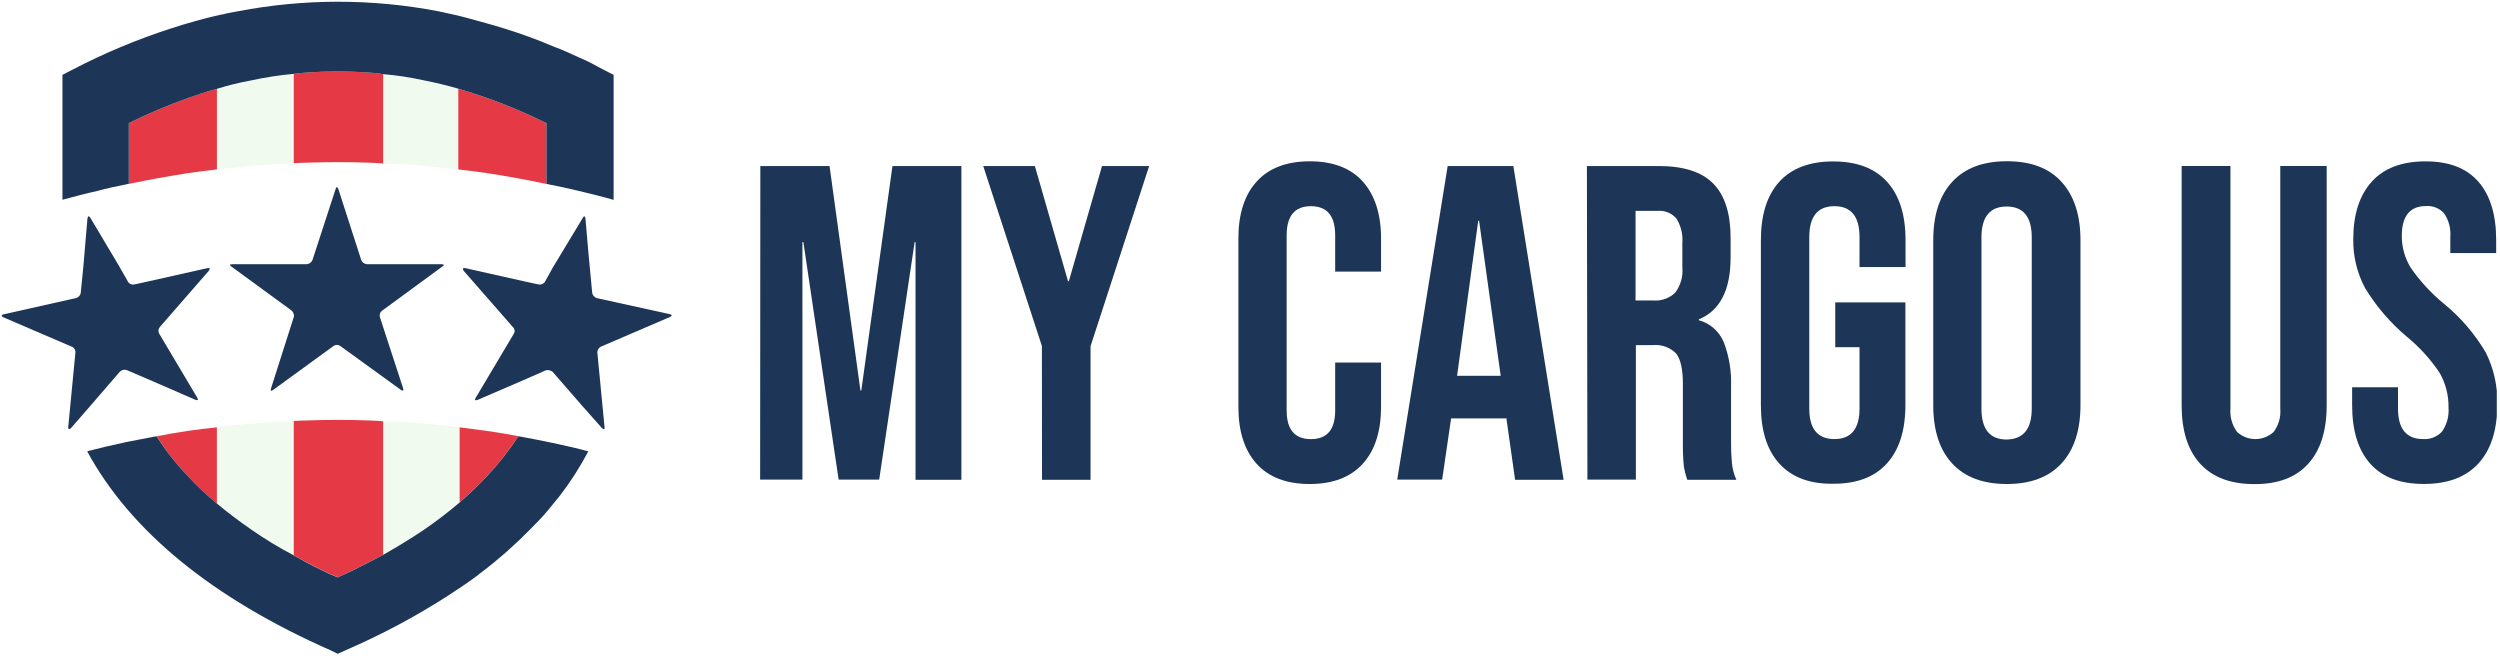 <?xml version="1.0" encoding="UTF-8" standalone="no" ?>
<!DOCTYPE svg PUBLIC "-//W3C//DTD SVG 1.1//EN" "http://www.w3.org/Graphics/SVG/1.1/DTD/svg11.dtd">
<svg xmlns="http://www.w3.org/2000/svg" xmlns:xlink="http://www.w3.org/1999/xlink" version="1.1" width="729" height="192" viewBox="0 0 729 192" xml:space="preserve">
<desc>Created with Fabric.js 4.6.0</desc>
<defs>
</defs>
<g transform="matrix(1 0 0 1 99.11 145.4)" id="ZDlJjrLL9ivyPcrE1Q4Fh"  >
<path style="stroke: none; stroke-width: 1; stroke-dasharray: none; stroke-linecap: butt; stroke-dashoffset: 0; stroke-linejoin: miter; stroke-miterlimit: 4; fill: rgb(241,250,238); fill-rule: nonzero; opacity: 1;" vector-effect="non-scaling-stroke"  transform=" translate(-101.39, -149.78)" d="M 154.78 131.81 L 153.42 131.59 C 150.716 135.75 147.64 139.656 144.23 143.26 C 141.72 145.928 139.076 148.468 136.31 150.87 C 132.962 153.717 129.467 156.388 125.84 158.87 C 122.17 161.36 118.17 163.77 113.95 166.18 C 112.68 166.85 111.31 167.61 109.95 168.28 C 107.01 169.79 103.85 171.38 100.69 172.73 C 97.552 171.406 94.485 169.92 91.5 168.28 C 90.3 167.69 89.09 167 87.89 166.28 C 83.67 164.051 79.592 161.563 75.68 158.83 C 72.07 156.34 68.68 153.83 65.52 151.14 C 62.573 148.735 59.803 146.122 57.23 143.32 C 53.759 139.737 50.666 135.806 48 131.59 C 51.08 130.98 54.16 130.46 57.26 130 C 60.04 129.63 62.75 129.26 65.55 128.95 C 68.94 128.5 72.33 128.2 75.71 127.89 C 79.78 127.52 83.84 127.3 87.92 127.14 C 89.12 127.07 90.33 126.99 91.53 126.99 C 97.7 126.77 103.88 126.77 109.98 126.99 C 111.33 127.07 112.62 127.07 113.98 127.22 C 117.98 127.3 121.98 127.52 125.87 127.89 C 129.34 128.2 132.81 128.57 136.34 128.95 C 138.99 129.26 141.63 129.63 144.26 130 C 147.76 130.53 151.23 131.14 154.78 131.81 Z" stroke-linecap="round" />
</g>
<g transform="matrix(1 0 0 1 98.45 37.22)" id="ywrRWHR8MMK4U37S0b8Zx"  >
<path style="stroke: none; stroke-width: 1; stroke-dasharray: none; stroke-linecap: butt; stroke-dashoffset: 0; stroke-linejoin: miter; stroke-miterlimit: 4; fill: rgb(241,250,238); fill-rule: nonzero; opacity: 1;" vector-effect="non-scaling-stroke"  transform=" translate(-100.73, -41.6)" d="M 161.62 40.29 L 161.62 58 C 155.83 56.79 150.03 55.73 144.23 54.9 C 141.6 54.53 138.96 54.14 136.31 53.9 C 132.78 53.44 129.31 53.07 125.84 52.76 C 121.94 52.39 117.94 52.17 113.95 52.09 C 112.6 51.94 111.31 51.94 109.95 51.86 C 103.85 51.64 97.67 51.64 91.5 51.86 C 90.3 51.86 89.09 51.94 87.89 52.01 C 83.81 52.17 79.75 52.39 75.68 52.76 C 72.3 53.07 68.91 53.37 65.52 53.82 C 62.72 54.13 60.01 54.5 57.23 54.88 Q 48.53 56.19 39.84 58 L 39.84 40.29 C 45.486 37.484 51.297 35.023 57.24 32.92 C 60.02 31.92 62.73 31.03 65.53 30.29 C 68.859 29.24 72.253 28.409 75.69 27.8 C 79.716 26.911 83.794 26.28 87.9 25.91 C 89.1 25.76 90.31 25.62 91.51 25.54 C 97.652 25.09 103.818 25.09 109.96 25.54 C 111.301 25.615 112.636 25.766 113.96 25.99 C 117.959 26.327 121.932 26.932 125.85 27.8 C 129.32 28.47 132.85 29.37 136.32 30.35 C 138.97 31.11 141.61 32.01 144.24 32.92 C 150.176 35.025 155.98 37.487 161.62 40.29 Z" stroke-linecap="round" />
</g>
<g transform="matrix(1 0 0 1 50.41 39.76)" id="Zgh4KGa5kG9agBNeFSqB5"  >
<path style="stroke: none; stroke-width: 1; stroke-dasharray: none; stroke-linecap: butt; stroke-dashoffset: 0; stroke-linejoin: miter; stroke-miterlimit: 4; fill: rgb(230,57,70); fill-rule: nonzero; opacity: 1;" vector-effect="non-scaling-stroke"  transform=" translate(-52.69, -44.14)" d="M 65.53 30.29 L 65.53 53.78 C 62.73 54.09 60.02 54.46 57.24 54.84 Q 48.53 56.19 39.84 58 L 39.84 40.29 C 45.486 37.484 51.297 35.023 57.24 32.92 C 60 31.94 62.73 31 65.53 30.29 Z" stroke-linecap="round" />
</g>
<g transform="matrix(1 0 0 1 146.49 39.77)" id="qVVAg6CQkkXRH8acM9hUD"  >
<path style="stroke: none; stroke-width: 1; stroke-dasharray: none; stroke-linecap: butt; stroke-dashoffset: 0; stroke-linejoin: miter; stroke-miterlimit: 4; fill: rgb(230,57,70); fill-rule: nonzero; opacity: 1;" vector-effect="non-scaling-stroke"  transform=" translate(-148.78, -44.15)" d="M 135.93 30.29 L 135.93 53.78 C 138.72 54.09 141.44 54.46 144.22 54.84 Q 152.94 56.19 161.62 58.01 L 161.62 40.29 C 155.974 37.484 150.163 35.023 144.22 32.92 C 141.44 31.94 138.72 31 135.93 30.29 Z" stroke-linecap="round" />
</g>
<g transform="matrix(1 0 0 1 54.48 135.73)" id="BqPlzlUgITCbTC1AfFLjG"  >
<path style="stroke: none; stroke-width: 1; stroke-dasharray: none; stroke-linecap: butt; stroke-dashoffset: 0; stroke-linejoin: miter; stroke-miterlimit: 4; fill: rgb(230,57,70); fill-rule: nonzero; opacity: 1;" vector-effect="non-scaling-stroke"  transform=" translate(-56.77, -140.11)" d="M 65.53 129 L 65.53 151.21 C 62.583 148.805 59.813 146.192 57.24 143.39 C 53.762 139.785 50.666 135.831 48 131.59 C 51.08 130.98 54.16 130.46 57.26 130 C 60 129.63 62.73 129.26 65.53 129 Z" stroke-linecap="round" />
</g>
<g transform="matrix(1 0 0 1 98.69 34.25)" id="H9s0QApNlBMjOEKwCFKrV"  >
<path style="stroke: none; stroke-width: 1; stroke-dasharray: none; stroke-linecap: butt; stroke-dashoffset: 0; stroke-linejoin: miter; stroke-miterlimit: 4; fill: rgb(230,57,70); fill-rule: nonzero; opacity: 1;" vector-effect="non-scaling-stroke"  transform=" translate(-100.97, -38.63)" d="M 114 26 L 114 52.05 C 112.65 51.9 111.36 51.9 110 51.82 C 103.9 51.6 97.72 51.6 91.55 51.82 C 90.35 51.82 89.14 51.9 87.94 51.97 L 87.94 25.91 C 89.14 25.76 90.35 25.62 91.55 25.54 C 97.692 25.09 103.858 25.09 110 25.54 C 111.341 25.619 112.676 25.772 114 26 Z" stroke-linecap="round" />
</g>
<g transform="matrix(1 0 0 1 98.69 145.39)" id="BOTt8TfAnBRetqwY9LzT0"  >
<path style="stroke: none; stroke-width: 1; stroke-dasharray: none; stroke-linecap: butt; stroke-dashoffset: 0; stroke-linejoin: miter; stroke-miterlimit: 4; fill: rgb(230,57,70); fill-rule: nonzero; opacity: 1;" vector-effect="non-scaling-stroke"  transform=" translate(-100.97, -149.77)" d="M 114 127.22 L 114 166.16 C 112.73 166.83 111.36 167.59 110 168.26 C 107.06 169.77 103.9 171.36 100.74 172.71 C 97.602 171.386 94.535 169.9 91.55 168.26 C 90.35 167.67 89.14 166.98 87.94 166.26 L 87.94 127.14 C 89.14 127.07 90.35 126.99 91.55 126.99 C 97.72 126.77 103.9 126.77 110 126.99 C 111.31 127.07 112.6 127.07 114 127.22 Z" stroke-linecap="round" />
</g>
<g transform="matrix(1 0 0 1 143.27 135.56)" id="yg3bdacErF_eegZX5pqeB"  >
<path style="stroke: none; stroke-width: 1; stroke-dasharray: none; stroke-linecap: butt; stroke-dashoffset: 0; stroke-linejoin: miter; stroke-miterlimit: 4; fill: rgb(230,57,70); fill-rule: nonzero; opacity: 1;" vector-effect="non-scaling-stroke"  transform=" translate(-145.55, -139.94)" d="M 154.78 131.81 L 153.42 131.59 C 150.716 135.75 147.64 139.656 144.23 143.26 C 141.72 145.928 139.076 148.468 136.31 150.87 L 136.31 129 C 138.96 129.31 141.6 129.68 144.23 130.05 C 147.76 130.53 151.23 131.14 154.78 131.81 Z" stroke-linecap="round" />
</g>
<g transform="matrix(1 0 0 1 98.49 158.93)" id="X_39bUJrzXSqnNe53t4rW"  >
<path style="stroke: none; stroke-width: 1; stroke-dasharray: none; stroke-linecap: butt; stroke-dashoffset: 0; stroke-linejoin: miter; stroke-miterlimit: 4; fill: rgb(29,53,87); fill-rule: nonzero; opacity: 1;" vector-effect="non-scaling-stroke"  transform=" translate(-100.77, -163.31)" d="M 173.83 136 C 171.399 140.603 168.579 144.989 165.4 149.11 C 164.27 150.47 163.07 151.9 161.93 153.33 C 160.42 155.21 158.62 156.94 156.8 158.82 C 152.443 163.275 147.763 167.402 142.8 171.17 C 142.35 171.48 141.9 171.86 141.44 172.23 C 138.8 174.23 136.09 176 133.23 177.88 C 123.557 184.127 113.378 189.552 102.8 194.1 L 102.66 194.18 L 100.84 195 L 100.7 195 L 98.88 194.1 C 64.16 178.81 40.29 159.22 27.71 136 L 28.39 135.78 L 28.47 135.78 C 31.71 134.94 34.87 134.19 38.1 133.51 C 38.71 133.37 39.24 133.29 39.84 133.14 L 46.92 131.78 C 47.268 131.698 47.623 131.651 47.98 131.64 C 50.655 135.864 53.758 139.802 57.24 143.39 C 59.813 146.192 62.583 148.805 65.53 151.21 C 68.69 153.86 72.08 156.41 75.69 158.9 C 79.603 161.616 83.681 164.088 87.9 166.3 C 89.1 166.98 90.31 167.67 91.51 168.3 C 94.495 169.94 97.562 171.426 100.7 172.75 C 103.86 171.4 107.02 169.81 109.96 168.3 C 111.31 167.63 112.68 166.87 113.96 166.2 C 118.18 163.79 122.18 161.38 125.85 158.89 C 129.477 156.408 132.972 153.737 136.32 150.89 C 139.086 148.488 141.73 145.948 144.24 143.28 C 147.65 139.676 150.726 135.77 153.43 131.61 L 154.79 131.83 C 157.71 132.36 160.65 132.95 163.53 133.56 C 167 134.3 170.44 135.05 173.83 136 Z" stroke-linecap="round" />
</g>
<g transform="matrix(1 0 0 1 98.24 84.27)" id="jZUnS9Vrdh3tTyjfynBlV"  >
<path style="stroke: none; stroke-width: 1; stroke-dasharray: none; stroke-linecap: butt; stroke-dashoffset: 0; stroke-linejoin: miter; stroke-miterlimit: 4; fill: rgb(29,53,87); fill-rule: nonzero; opacity: 1;" vector-effect="non-scaling-stroke"  transform=" translate(-100.52, -88.65)" d="M 113.65 95 C 113.103 95.427 112.867 96.141 113.05 96.81 L 113.95 99.6 L 119.83 117.6 C 120.05 118.27 119.75 118.5 119.15 118.05 L 113.95 114.28 L 101.52 105.28 C 100.925 104.843 100.115 104.843 99.52 105.28 L 87.92 113.72 L 81.92 118.09 C 81.31 118.54 81.09 118.31 81.31 117.64 L 87.89 97 L 87.97 96.78 C 88.051 96.477 88.022 96.155 87.89 95.87 C 87.807 95.524 87.623 95.21 87.36 94.97 L 69.74 82.1 C 69.14 81.72 69.29 81.42 69.97 81.42 L 91.73 81.42 C 92.462 81.355 93.099 80.894 93.39 80.22 L 100.17 59.43 C 100.32 58.83 100.7 58.83 100.92 59.43 L 107.62 80.22 C 107.899 80.874 108.504 81.331 109.21 81.42 L 131.05 81.42 C 131.8 81.42 131.88 81.72 131.27 82.1 L 114 94.75 Z" stroke-linecap="round" />
</g>
<g transform="matrix(1 0 0 1 165.42 94.13)" id="pBEXTCaWHMujY52tMSYpE"  >
<path style="stroke: none; stroke-width: 1; stroke-dasharray: none; stroke-linecap: butt; stroke-dashoffset: 0; stroke-linejoin: miter; stroke-miterlimit: 4; fill: rgb(29,53,87); fill-rule: nonzero; opacity: 1;" vector-effect="non-scaling-stroke"  transform=" translate(-167.7, -98.51)" d="M 176.46 107.11 L 178.57 129 C 178.65 129.6 178.35 129.75 177.82 129.23 L 171.87 122.52 L 163.43 112.81 C 163.43 112.73 163.36 112.73 163.21 112.66 C 162.695 112.337 162.075 112.226 161.48 112.35 L 154.09 115.59 L 141.52 121 C 140.84 121.22 140.61 121.07 140.99 120.39 L 152.14 101.64 C 152.497 101.021 152.372 100.237 151.84 99.76 L 137.45 83.31 C 137.07 82.63 137.3 82.48 137.9 82.55 L 155 86.39 L 159.22 87.3 C 159.91 87.474 160.638 87.241 161.1 86.7 L 163.43 82.48 L 172.25 67.87 C 172.62 67.26 172.85 67.34 173 68.09 L 173.83 77.73 L 174.96 89.73 C 175.064 90.475 175.591 91.091 176.31 91.31 L 197.63 96 C 198.31 96.15 198.31 96.52 197.63 96.82 L 177.63 105.41 C 176.938 105.695 176.479 106.362 176.46 107.11 Z" stroke-linecap="round" />
</g>
<g transform="matrix(1 0 0 1 30.82 94.1)" id="WxhHqM5k1ikL3wtPlQ4LP"  >
<path style="stroke: none; stroke-width: 1; stroke-dasharray: none; stroke-linecap: butt; stroke-dashoffset: 0; stroke-linejoin: miter; stroke-miterlimit: 4; fill: rgb(29,53,87); fill-rule: nonzero; opacity: 1;" vector-effect="non-scaling-stroke"  transform=" translate(-33.1, -98.48)" d="M 48.89 99.73 C 48.442 100.253 48.351 100.994 48.66 101.61 L 59.81 120.36 C 60.19 121.04 59.88 121.19 59.28 120.97 L 46.63 115.47 L 39.25 112.3 C 38.551 112.052 37.771 112.231 37.25 112.76 L 37.17 112.83 L 28.59 122.77 L 23 129.18 C 22.55 129.7 22.09 129.55 22.17 128.95 L 24.28 107.11 C 24.315 106.367 23.854 105.69 23.15 105.45 L 3.15 96.86 C 2.63 96.56 2.63 96.19 3.3 96.04 L 24.47 91.29 C 25.207 91.096 25.748 90.467 25.83 89.71 L 26.58 82.18 L 27.78 68.09 C 27.93 67.34 28.24 67.26 28.61 67.87 L 36.91 81.8 L 39.7 86.7 C 40.148 87.261 40.89 87.497 41.58 87.3 L 45.72 86.39 L 62.82 82.55 C 63.5 82.48 63.58 82.63 63.2 83.31 Z" stroke-linecap="round" />
</g>
<g transform="matrix(1 0 0 1 98.57 29.39)" id="wZ1F4AlBLvOe9HrZO0sFW"  >
<path style="stroke: none; stroke-width: 1; stroke-dasharray: none; stroke-linecap: butt; stroke-dashoffset: 0; stroke-linejoin: miter; stroke-miterlimit: 4; fill: rgb(29,53,87); fill-rule: nonzero; opacity: 1;" vector-effect="non-scaling-stroke"  transform=" translate(-100.85, -33.77)" d="M 181.21 26.21 L 181.21 62.66 C 177.74 61.66 174.36 60.86 170.97 60.03 C 168.11 59.36 165.17 58.68 162.31 58.15 C 162.09 58.07 161.85 58.07 161.62 58.01 L 161.62 40.29 C 155.977 37.486 150.169 35.025 144.23 32.92 C 141.6 32.01 138.96 31.11 136.31 30.35 C 132.86 29.35 129.31 28.47 125.84 27.8 C 121.938 26.937 117.982 26.336 114 26 C 112.676 25.776 111.341 25.625 110 25.55 C 103.858 25.1 97.692 25.1 91.55 25.55 C 90.35 25.63 89.14 25.77 87.94 25.92 C 83.821 26.285 79.729 26.913 75.69 27.8 C 72.253 28.409 68.859 29.24 65.53 30.29 C 62.73 31.03 60.02 31.94 57.24 32.92 C 51.297 35.023 45.486 37.484 39.84 40.29 L 39.84 58 C 39.69 58 39.61 58.06 39.47 58.06 C 36.53 58.67 33.47 59.26 30.65 60.06 C 27.26 60.81 23.87 61.71 20.49 62.63 L 20.49 26.21 L 23.26 24.78 C 32.541 19.931 42.215 15.877 52.18 12.66 C 57.08 11.07 61.9 9.72 66.65 8.66 C 66.65 8.59 66.8 8.59 66.88 8.66 C 68.45 8.21 70.12 7.98 71.7 7.66 C 90.981 3.96 110.789 3.96 130.07 7.66 C 133.23 8.33 136.39 9 139.56 9.9 C 142.73 10.8 146.03 11.64 149.35 12.7 C 154.26 14.211 159.087 15.98 163.81 18 C 166.38 18.9 168.81 20.11 171.19 21.17 C 172.48 21.7 173.68 22.29 174.89 22.9 C 176.1 23.51 177.21 24.19 178.42 24.78 Z" stroke-linecap="round" />
</g>
<g transform="matrix(4.78 0 0 4.78 251.02 94.18)" id="lOdm397m6-6rW6PuKr0KV" clip-path="url(#CLIPPATH_50)"  >
<clipPath id="CLIPPATH_50" >
	<rect transform="matrix(1 0 0 1 46.87 0.05)" id="clip0" x="-53" y="-11.5" rx="0" ry="0" width="106" height="23" />
</clipPath>
<path style="stroke: none; stroke-width: 1; stroke-dasharray: none; stroke-linecap: butt; stroke-dashoffset: 0; stroke-linejoin: miter; stroke-miterlimit: 4; fill: rgb(29,53,87); fill-rule: nonzero; opacity: 1;" vector-effect="non-scaling-stroke"  transform=" translate(-6.13, -11.45)" d="M -0.001 1.876 L 4.221 1.876 L 6.106 15.573 L 6.158 15.573 L 8.059 1.876 L 12.264 1.876 L 12.264 21.015 L 9.466 21.015 L 9.466 6.513 L 9.413 6.513 L 7.25 21.003 L 4.775 21.003 L 2.624 6.513 L 2.567 6.513 L 2.567 21.003 L -0.013 21.003 L -0.001 1.876 Z" stroke-linecap="round" />
</g>
<g transform="matrix(4.78 0 0 4.78 310.91 94.18)" id="ys22MxK6BQSDlGvhyrFEo" clip-path="url(#CLIPPATH_51)"  >
<clipPath id="CLIPPATH_51" >
	<rect transform="matrix(1 0 0 1 34.33 0.05)" id="clip0" x="-53" y="-11.5" rx="0" ry="0" width="106" height="23" />
</clipPath>
<path style="stroke: none; stroke-width: 1; stroke-dasharray: none; stroke-linecap: butt; stroke-dashoffset: 0; stroke-linejoin: miter; stroke-miterlimit: 4; fill: rgb(29,53,87); fill-rule: nonzero; opacity: 1;" vector-effect="non-scaling-stroke"  transform=" translate(-18.67, -11.45)" d="M 17.186 12.856 L 13.607 1.876 L 16.757 1.876 L 18.779 8.901 L 18.831 8.901 L 20.853 1.876 L 23.729 1.876 L 20.154 12.868 L 20.154 21.015 L 17.194 21.015 L 17.186 12.856 Z" stroke-linecap="round" />
</g>
<g transform="matrix(4.78 0 0 4.78 381.89 94.08)" id="ZT5p1M8W6tljsX8A7x7x_" clip-path="url(#CLIPPATH_52)"  >
<clipPath id="CLIPPATH_52" >
	<rect transform="matrix(1 0 0 1 19.47 0.07)" id="clip0" x="-53" y="-11.5" rx="0" ry="0" width="106" height="23" />
</clipPath>
<path style="stroke: none; stroke-width: 1; stroke-dasharray: none; stroke-linecap: butt; stroke-dashoffset: 0; stroke-linejoin: miter; stroke-miterlimit: 4; fill: rgb(29,53,87); fill-rule: nonzero; opacity: 1;" vector-effect="non-scaling-stroke"  transform=" translate(-33.53, -11.43)" d="M 30.3 20.045 C 29.556 19.223 29.184 18.065 29.184 16.572 L 29.184 6.295 C 29.184 4.799 29.556 3.641 30.3 2.821 C 31.044 2.002 32.122 1.591 33.535 1.588 C 34.95 1.588 36.034 1.999 36.77 2.821 C 37.506 3.644 37.886 4.799 37.886 6.295 L 37.886 8.317 L 35.088 8.317 L 35.088 6.102 C 35.088 4.918 34.594 4.326 33.608 4.326 C 32.621 4.326 32.128 4.918 32.128 6.102 L 32.128 16.79 C 32.128 17.957 32.621 18.537 33.608 18.537 C 34.594 18.537 35.088 17.957 35.088 16.79 L 35.088 13.863 L 37.886 13.863 L 37.886 16.568 C 37.886 18.064 37.514 19.222 36.77 20.041 C 36.026 20.863 34.942 21.274 33.535 21.274 C 32.128 21.274 31.044 20.867 30.3 20.045 Z" stroke-linecap="round" />
</g>
<g transform="matrix(4.78 0 0 4.78 431.71 94.18)" id="VXqnRSnl1K8vh4Xs2wmAB" clip-path="url(#CLIPPATH_53)"  >
<clipPath id="CLIPPATH_53" >
	<rect transform="matrix(1 0 0 1 9.04 0.05)" id="clip0" x="-53" y="-11.5" rx="0" ry="0" width="106" height="23" />
</clipPath>
<path style="stroke: none; stroke-width: 1; stroke-dasharray: none; stroke-linecap: butt; stroke-dashoffset: 0; stroke-linejoin: miter; stroke-miterlimit: 4; fill: rgb(29,53,87); fill-rule: nonzero; opacity: 1;" vector-effect="non-scaling-stroke"  transform=" translate(-43.96, -11.45)" d="M 41.958 1.876 L 45.965 1.876 L 49.031 21.015 L 46.071 21.015 L 45.533 17.213 L 45.533 17.271 L 42.168 17.271 L 41.622 21.003 L 38.881 21.003 L 41.958 1.876 Z M 45.193 14.673 L 43.875 5.218 L 43.822 5.218 L 42.532 14.673 L 45.193 14.673 Z" stroke-linecap="round" />
</g>
<g transform="matrix(4.78 0 0 4.78 484.54 94.18)" id="iDVwkhVvY1rBGa5UI2rs1" clip-path="url(#CLIPPATH_54)"  >
<clipPath id="CLIPPATH_54" >
	<rect transform="matrix(1 0 0 1 -2.02 0.05)" id="clip0" x="-53" y="-11.5" rx="0" ry="0" width="106" height="23" />
</clipPath>
<path style="stroke: none; stroke-width: 1; stroke-dasharray: none; stroke-linecap: butt; stroke-dashoffset: 0; stroke-linejoin: miter; stroke-miterlimit: 4; fill: rgb(29,53,87); fill-rule: nonzero; opacity: 1;" vector-effect="non-scaling-stroke"  transform=" translate(-55.02, -11.45)" d="M 50.459 1.876 L 54.842 1.876 C 56.365 1.876 57.477 2.236 58.178 2.957 C 58.879 3.678 59.228 4.785 59.226 6.279 L 59.226 7.454 C 59.226 9.438 58.58 10.696 57.289 11.228 L 57.289 11.281 C 57.626 11.373 57.937 11.541 58.201 11.773 C 58.464 12.006 58.672 12.296 58.809 12.621 C 59.138 13.484 59.289 14.406 59.254 15.33 L 59.254 18.693 C 59.249 19.135 59.266 19.577 59.307 20.017 C 59.344 20.362 59.436 20.699 59.578 21.015 L 56.585 21.015 C 56.482 20.732 56.409 20.439 56.367 20.14 C 56.324 19.649 56.306 19.157 56.314 18.664 L 56.314 15.154 C 56.314 14.278 56.177 13.666 55.91 13.32 C 55.723 13.13 55.497 12.985 55.248 12.895 C 54.999 12.805 54.733 12.774 54.47 12.802 L 53.447 12.802 L 53.447 21.003 L 50.491 21.003 L 50.459 1.876 Z M 54.502 10.077 C 54.744 10.097 54.988 10.066 55.217 9.986 C 55.447 9.906 55.658 9.779 55.837 9.612 C 56.176 9.17 56.335 8.612 56.282 8.054 L 56.282 6.579 C 56.325 6.05 56.197 5.522 55.918 5.074 C 55.776 4.912 55.598 4.785 55.4 4.705 C 55.201 4.624 54.987 4.592 54.773 4.61 L 53.427 4.61 L 53.427 10.077 L 54.502 10.077 Z" stroke-linecap="round" />
</g>
<g transform="matrix(4.78 0 0 4.78 534.55 94.08)" id="1g1H7tcu5aKUKvXiXnL-_" clip-path="url(#CLIPPATH_55)"  >
<clipPath id="CLIPPATH_55" >
	<rect transform="matrix(1 0 0 1 -12.49 0.07)" id="clip0" x="-53" y="-11.5" rx="0" ry="0" width="106" height="23" />
</clipPath>
<path style="stroke: none; stroke-width: 1; stroke-dasharray: none; stroke-linecap: butt; stroke-dashoffset: 0; stroke-linejoin: miter; stroke-miterlimit: 4; fill: rgb(29,53,87); fill-rule: nonzero; opacity: 1;" vector-effect="non-scaling-stroke"  transform=" translate(-65.49, -11.43)" d="M 62.209 20.033 C 61.457 19.211 61.081 18.021 61.081 16.465 L 61.081 6.398 C 61.081 4.849 61.457 3.66 62.209 2.83 C 62.965 2.008 64.057 1.596 65.493 1.596 C 66.928 1.596 68.02 2.008 68.772 2.83 C 69.525 3.652 69.905 4.848 69.905 6.398 L 69.905 8.042 L 67.098 8.042 L 67.098 6.213 C 67.098 4.955 66.587 4.326 65.566 4.326 C 64.544 4.326 64.033 4.955 64.033 6.213 L 64.033 16.675 C 64.033 17.908 64.543 18.533 65.566 18.533 C 66.589 18.533 67.098 17.908 67.098 16.675 L 67.098 12.93 L 65.618 12.93 L 65.618 10.196 L 69.897 10.196 L 69.897 16.457 C 69.897 18.005 69.519 19.195 68.764 20.025 C 68.009 20.855 66.916 21.266 65.485 21.258 C 64.057 21.279 62.965 20.863 62.209 20.033 Z" stroke-linecap="round" />
</g>
<g transform="matrix(4.78 0 0 4.78 585.18 94.08)" id="SeGfax_0QAG0r58J7hawi" clip-path="url(#CLIPPATH_56)"  >
<clipPath id="CLIPPATH_56" >
	<rect transform="matrix(1 0 0 1 -23.09 0.07)" id="clip0" x="-53" y="-11.5" rx="0" ry="0" width="106" height="23" />
</clipPath>
<path style="stroke: none; stroke-width: 1; stroke-dasharray: none; stroke-linecap: butt; stroke-dashoffset: 0; stroke-linejoin: miter; stroke-miterlimit: 4; fill: rgb(29,53,87); fill-rule: nonzero; opacity: 1;" vector-effect="non-scaling-stroke"  transform=" translate(-76.09, -11.43)" d="M 72.76 20.021 C 71.988 19.199 71.604 17.994 71.604 16.465 L 71.604 6.398 C 71.604 4.869 71.988 3.681 72.76 2.842 C 73.533 2.003 74.641 1.584 76.096 1.584 C 77.552 1.584 78.66 1.995 79.428 2.842 C 80.197 3.689 80.585 4.869 80.585 6.398 L 80.585 16.461 C 80.585 17.99 80.201 19.178 79.428 20.017 C 78.656 20.855 77.548 21.274 76.096 21.274 C 74.645 21.274 73.525 20.859 72.76 20.021 Z M 77.613 16.675 L 77.613 6.233 C 77.613 4.975 77.099 4.347 76.08 4.347 C 75.061 4.347 74.544 4.975 74.544 6.233 L 74.544 16.675 C 74.544 17.933 75.056 18.561 76.08 18.561 C 77.111 18.541 77.613 17.908 77.613 16.675 Z" stroke-linecap="round" />
</g>
<g transform="matrix(4.78 0 0 4.78 657.31 94.8)" id="nTxIeyIWsXyaactcCAFUR" clip-path="url(#CLIPPATH_57)"  >
<clipPath id="CLIPPATH_57" >
	<rect transform="matrix(1 0 0 1 -38.19 -0.08)" id="clip0" x="-53" y="-11.5" rx="0" ry="0" width="106" height="23" />
</clipPath>
<path style="stroke: none; stroke-width: 1; stroke-dasharray: none; stroke-linecap: butt; stroke-dashoffset: 0; stroke-linejoin: miter; stroke-miterlimit: 4; fill: rgb(29,53,87); fill-rule: nonzero; opacity: 1;" vector-effect="non-scaling-stroke"  transform=" translate(-91.19, -11.58)" d="M 87.895 20.033 C 87.143 19.211 86.767 18.022 86.767 16.465 L 86.767 1.876 L 89.744 1.876 L 89.744 16.675 C 89.703 17.183 89.847 17.689 90.148 18.097 C 90.454 18.378 90.852 18.533 91.264 18.533 C 91.676 18.533 92.074 18.378 92.38 18.097 C 92.684 17.69 92.828 17.183 92.784 16.675 L 92.784 1.876 L 95.615 1.876 L 95.615 16.477 C 95.615 18.026 95.238 19.215 94.483 20.045 C 93.728 20.876 92.635 21.287 91.203 21.279 C 89.744 21.279 88.652 20.863 87.895 20.033 Z" stroke-linecap="round" />
</g>
<g transform="matrix(4.78 0 0 4.78 707.03 94.08)" id="opBMeQ7h8E-EJnZgpR27q" clip-path="url(#CLIPPATH_58)"  >
<clipPath id="CLIPPATH_58" >
	<rect transform="matrix(1 0 0 1 -48.6 0.07)" id="clip0" x="-53" y="-11.5" rx="0" ry="0" width="106" height="23" />
</clipPath>
<path style="stroke: none; stroke-width: 1; stroke-dasharray: none; stroke-linecap: butt; stroke-dashoffset: 0; stroke-linejoin: miter; stroke-miterlimit: 4; fill: rgb(29,53,87); fill-rule: nonzero; opacity: 1;" vector-effect="non-scaling-stroke"  transform=" translate(-101.6, -11.43)" d="M 98.28 20.033 C 97.544 19.211 97.176 18.022 97.176 16.465 L 97.176 15.371 L 99.974 15.371 L 99.974 16.675 C 99.974 17.908 100.484 18.533 101.507 18.533 C 101.718 18.548 101.93 18.515 102.128 18.438 C 102.326 18.36 102.504 18.24 102.651 18.085 C 102.952 17.661 103.095 17.142 103.056 16.621 C 103.071 15.877 102.885 15.144 102.518 14.5 C 101.965 13.672 101.294 12.931 100.528 12.301 C 99.522 11.46 98.659 10.458 97.973 9.333 C 97.479 8.416 97.229 7.385 97.245 6.34 C 97.245 4.827 97.625 3.656 98.377 2.826 C 99.129 1.995 100.225 1.592 101.657 1.592 C 103.088 1.592 104.148 2.003 104.871 2.826 C 105.595 3.648 105.963 4.844 105.963 6.394 L 105.963 7.187 L 103.165 7.187 L 103.165 6.205 C 103.207 5.695 103.074 5.187 102.789 4.766 C 102.65 4.611 102.478 4.491 102.287 4.413 C 102.096 4.336 101.89 4.303 101.685 4.318 C 100.698 4.318 100.205 4.928 100.205 6.147 C 100.204 6.834 100.395 7.506 100.755 8.087 C 101.325 8.91 102.006 9.647 102.777 10.278 C 103.796 11.11 104.661 12.119 105.332 13.259 C 105.817 14.232 106.057 15.312 106.032 16.403 C 106.032 17.971 105.65 19.174 104.888 20.012 C 104.125 20.851 103.018 21.27 101.568 21.27 C 100.112 21.276 99.016 20.863 98.28 20.033 Z" stroke-linecap="round" />
</g>
</svg>